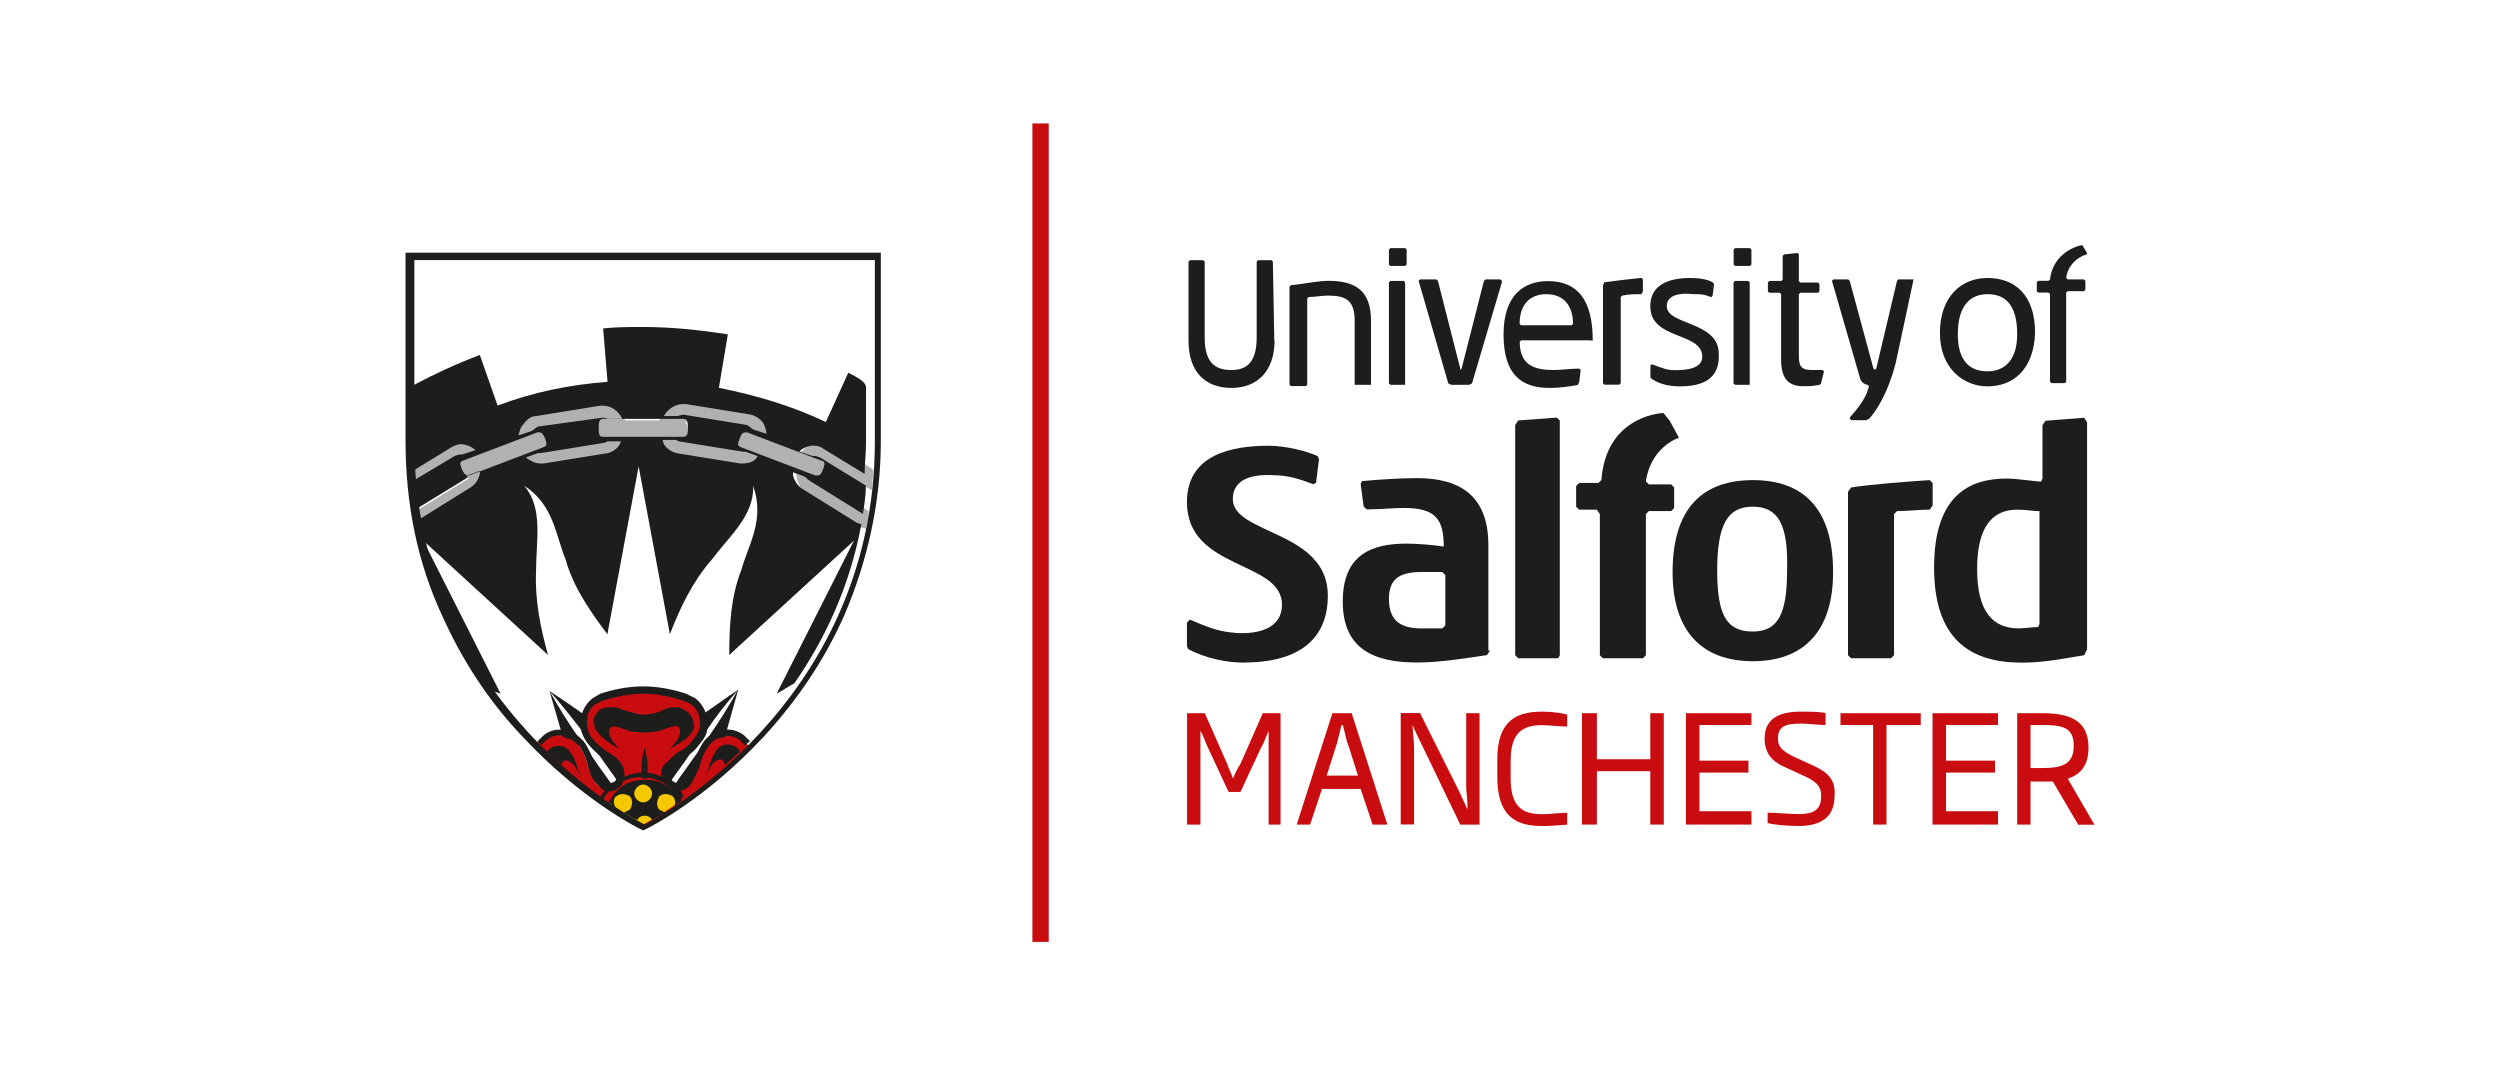 <svg xmlns="http://www.w3.org/2000/svg" id="Layer_1" data-name="Layer 1" viewBox="0 0 176 75"><defs><style> .cls-1 { fill: #c80c0f; } .cls-1, .cls-2, .cls-3, .cls-4 { stroke-width: 0px; } .cls-2 { fill: #1d1d1b; } .cls-3 { fill: #f5c800; } .cls-4 { fill: #b1b1b1; } </style></defs><path class="cls-1" d="M89.31,58.05v-6.59h0c-.21.42-.31.84-.52,1.15l-1.46,3.14h-.84l-1.46-3.14c-.21-.42-.31-.84-.52-1.15h0v6.59h-.94v-7.84h1.25l1.57,3.56c.1.31.31.73.42,1.05h0c.1-.31.31-.73.52-1.05l1.57-3.56h1.25v7.84h-.84Z"></path><path class="cls-1" d="M96.63,58.05l-.84-2.51h-2.72l-.84,2.51h-.94l2.51-7.84h1.36l2.51,7.84h-1.05ZM94.85,52.3l-.31-1.25h-.1l-.31,1.25-.73,2.3h2.2l-.73-2.3Z"></path><path class="cls-1" d="M102.8,58.05l-2.72-5.65c-.21-.42-.42-.84-.63-1.36h0c0,.52.1,1.05.1,1.67v5.33h-.94v-7.84h1.36l2.72,5.44c.21.42.42.94.63,1.36h0c0-.63-.1-1.25-.1-1.67v-5.12h.94v7.84s-1.36,0-1.36,0Z"></path><path class="cls-1" d="M108.55,58.15c-1.78,0-3.14-.63-3.14-3.45v-1.25c0-2.72,1.36-3.35,3.14-3.35.73,0,1.46.1,1.78.21v.84c-.52,0-1.25-.1-1.78-.1-1.46,0-2.2.63-2.2,2.51v1.25c0,1.88.73,2.51,2.2,2.51.52,0,1.25-.1,1.78-.1v.84c-.31,0-1.15.1-1.78.1"></path><polygon class="cls-1" points="116.18 58.05 116.18 54.29 112.42 54.29 112.42 58.05 111.37 58.05 111.37 50.21 112.42 50.21 112.42 53.45 116.18 53.45 116.18 50.21 117.13 50.21 117.13 58.05 116.18 58.05"></polygon><polygon class="cls-1" points="118.69 58.05 118.69 50.21 123.3 50.21 123.3 51.04 119.64 51.04 119.64 53.55 123.09 53.55 123.09 54.39 119.64 54.39 119.64 57.11 123.3 57.11 123.3 58.05 118.69 58.05"></polygon><polygon class="cls-1" points="132.81 51.04 132.81 58.05 131.87 58.05 131.87 51.04 129.57 51.04 129.57 50.21 135.22 50.21 135.22 51.04 132.81 51.04"></polygon><polygon class="cls-1" points="136.05 58.05 136.05 50.21 140.66 50.21 140.66 51.04 137 51.04 137 53.55 140.45 53.55 140.45 54.39 137 54.39 137 57.11 140.66 57.11 140.66 58.05 136.05 58.05"></polygon><path class="cls-1" d="M146.3,58.05l-1.78-3.03h-1.57v3.03h-.94v-7.84h1.78c1.78,0,3.24.42,3.24,2.41,0,1.25-.52,1.88-1.46,2.2l1.88,3.24s-1.15,0-1.15,0ZM143.79,51.04h-.84v3.03h.84c1.46,0,2.2-.31,2.2-1.57s-.73-1.46-2.2-1.46"></path><path class="cls-1" d="M127.58,53.87l-1.36-.63c-.84-.42-1.05-.73-1.05-1.25,0-.84.52-1.05,1.57-1.05.63,0,1.25.1,1.78.1v-.84c-.42-.1-1.15-.1-1.78-.1-1.67,0-2.51.63-2.51,1.88,0,1.05.52,1.67,1.57,2.09l1.36.63c.84.42,1.05.73,1.05,1.36,0,.94-.52,1.25-1.57,1.25-.84,0-1.57-.1-2.2-.1v.73c.31.1,1.25.21,2.2.21,1.67,0,2.51-.73,2.51-2.09.1-1.15-.42-1.67-1.57-2.2"></path><path class="cls-2" d="M87.63,46.65c-1.36,0-2.72-.31-3.97-.94l-.1-.21v-1.67l.21-.21c1.67.73,2.2.84,3.24.94,1.57.1,3.24-.31,3.24-1.99,0-3.14-6.69-2.41-6.69-7.22,0-3.35,3.14-3.97,5.75-3.97,1.25,0,2.82.42,3.45.73l.1.21h0l-.21,1.67-.21.1h0c-1.05-.42-1.88-.63-2.72-.63-1.46-.1-2.93.21-2.93,1.67,0,2.51,6.69,2.2,6.69,6.8,0,3.56-2.72,4.71-5.86,4.71"></path><path class="cls-2" d="M104.89,45.81l-.21.31c-1.46.21-3.24.52-4.92.52-3.03,0-5.23-.94-5.23-4.29s2.09-4.08,4.5-4.08c.73,0,1.99.1,2.61.21,0-1.99-.63-2.72-2.82-2.72-.73,0-1.67.1-2.51.1h-.1l-.21-.21-.21-1.57h0l.1-.21c1.05-.1,2.61-.21,3.87-.21,3.03,0,5.02,1.25,5.02,4.71v7.43h.1,0ZM101.75,40.48l-.21-.21h-1.46c-1.46,0-2.3.42-2.3,1.88,0,1.57.84,2.09,2.3,2.09h1.46l.21-.21s0-3.56,0-3.56Z"></path><polygon class="cls-2" points="109.7 46.34 106.88 46.34 106.67 46.13 106.67 29.92 106.88 29.6 109.6 29.4 109.81 29.6 109.81 46.13 109.7 46.34"></polygon><path class="cls-2" d="M123.4,46.55c-3.56,0-5.65-2.09-5.65-6.27,0-4.6,2.2-6.48,5.65-6.48s5.65,1.88,5.65,6.48c0,4.18-2.09,6.27-5.65,6.27M123.4,35.67c-1.78,0-2.51,1.25-2.51,4.5s.73,4.29,2.51,4.29,2.41-1.25,2.41-4.29c.1-3.24-.63-4.5-2.41-4.5"></path><path class="cls-2" d="M146.72,46.13c-1.36.21-2.72.52-4.39.52-3.66,0-6.17-1.67-6.17-6.69s2.41-6.27,5.12-6.27c.73,0,1.99.21,2.41.21h0l.1-.21v-3.76l.21-.31,2.72-.21.21.31v16l-.21.42ZM143.58,35.98c-.52,0-.94-.1-1.57-.1-1.78,0-2.82,1.25-2.82,4.18s1.05,4.18,2.93,4.18c.42,0,1.05-.1,1.36-.1l.1-.21s0-7.95,0-7.95Z"></path><path class="cls-2" d="M135.85,35.88c-.84,0-1.46.1-2.3.1l-.21.21v9.94l-.21.21h-2.82l-.21-.21v-11.5l.21-.31c1.25-.21,3.97-.42,5.54-.52l.21.21v1.57l-.21.31h0Z"></path><path class="cls-2" d="M118.28,27.2c-.63,0-1.36-.1-1.99-.52l-.1-.1v-.84l.1-.1c.84.31,1.05.42,1.67.42.73,0,1.88-.1,1.88-.94,0-1.78-3.66-1.15-3.66-3.56,0-1.67,1.57-1.99,2.82-1.99.63,0,1.25.1,1.57.31l.1.1h0l-.1.84-.1.1c-.52-.21-.73-.21-1.25-.21-.84-.1-1.88,0-1.88.84,0,1.36,3.66,1.05,3.66,3.35.1,1.78-1.15,2.3-2.72,2.3"></path><path class="cls-2" d="M89.73,23.96c0,2.2-1.25,3.35-3.03,3.35-1.88,0-3.03-1.15-3.03-3.35v-5.54l.1-.1h.94l.1.1v5.33c0,1.67.63,2.3,1.88,2.3,1.15,0,1.78-.63,1.78-2.3v-5.33l.1-.1h.94l.1.1s.1,5.54.1,5.54Z"></path><path class="cls-2" d="M96.42,27.09h-1.05v-4.5c0-1.46-.63-1.78-1.88-1.78-.42,0-.94.1-1.36.1l-.1.1v6.07l-.1.1h-1.05l-.1-.1v-6.9l.1-.1c.94-.1,1.99-.31,2.61-.31,1.88,0,3.03.63,3.03,2.82v4.5h-.1Z"></path><path class="cls-2" d="M99.03,18.62l-.1.1h-1.05l-.1-.1v-1.05l.1-.1h1.05l.1.1v1.05ZM98.93,27.09h-1.05l-.1-.1v-7.11l.1-.1h.94l.1.1s0,7.22,0,7.22Z"></path><polygon class="cls-2" points="105.62 19.67 104.58 19.67 104.47 19.77 102.9 25.94 102.8 26.05 102.8 25.94 101.23 19.77 101.12 19.67 99.97 19.67 99.87 19.77 99.87 19.77 101.96 26.99 102.17 27.09 103.43 27.09 103.63 26.99 105.73 19.88 105.73 19.77 105.62 19.67"></polygon><path class="cls-2" d="M111.9,23.96h-4.81l-.1.1c0,1.67,1.05,1.99,2.41,1.99.52,0,1.15-.1,1.78-.1l.1.1h0l-.1.84-.1.21c-.52.1-1.25.21-1.99.21-1.99,0-3.24-.94-3.24-3.76s1.46-3.76,3.14-3.76c2.09,0,3.14,1.36,3.14,4.18,0,0-.21,0-.21,0ZM108.86,20.71c-1.15,0-1.88.73-1.88,2.09l.1.1h3.56l.1-.1c0-1.36-.73-2.09-1.88-2.09"></path><path class="cls-2" d="M123.3,18.62l-.1.1h-1.05l-.1-.1v-1.05l.1-.1h1.05l.1.1v1.05ZM123.19,27.09h-1.05l-.1-.1v-7.11l.1-.1h.94l.1.1s0,7.22,0,7.22Z"></path><path class="cls-2" d="M128.21,26.99l-.1.1c-.52.1-.73.1-1.15.1-1.05,0-1.57-.52-1.57-1.88v-4.6l-.1-.1h-.73l-.1-.1v-.63l.1-.1h.84l.1-.1v-1.67l.1-.1.94-.1.1.1v1.88l.1.1h1.25l.1.1v.52l-.1.1h-1.25l-.1.1v4.29c0,.73.1,1.05.94,1.05h.73l.1.1s-.21.84-.21.84Z"></path><path class="cls-2" d="M115.56,20.71c-.52,0-.84,0-1.36.1l-.1.1v6.07l-.1.1h-1.05l-.1-.1v-6.9l.1-.21c.73-.1,1.67-.21,2.61-.31l.1.1v.84l-.1.21Z"></path><path class="cls-2" d="M134.7,19.67h-1.05l-.1.1-1.46,6.17-.1.1-.1-.1-1.67-6.17-.1-.1h-1.05l-.1.1h0l1.99,6.9c.1.31.42.42.52.42h0l.1.1-.1.31c-.21.73-1.05,1.67-1.25,1.88v.1l.1.1h1.05l.21-.1c.94-1.05,1.57-2.72,1.88-3.97l1.25-5.86h0Z"></path><path class="cls-2" d="M117.13,29.08c-.52,0-4.08.42-4.39,4.71l-.21.21h-1.36l-.21.21v1.46l.21.21h1.25l.21.31v9.94l.21.21h2.82l.21-.21v-9.94l.21-.21h1.57l.21-.21v-1.46l-.21-.21h-1.57l-.21-.21c.21-1.46,1.05-2.51,2.2-3.03h.1v-.1h0l-.63-1.15-.42-.52h0Z"></path><path class="cls-2" d="M139.92,27.2c-1.67,0-3.35-1.25-3.35-3.76s1.46-3.87,3.35-3.87,3.35,1.15,3.35,3.87c-.1,2.61-1.57,3.76-3.35,3.76M139.92,20.71c-1.15,0-2.09.73-2.09,2.82,0,1.88.84,2.61,2.09,2.61s2.09-.84,2.09-2.61c0-2.2-.94-2.82-2.09-2.82"></path><path class="cls-2" d="M146.62,17.26c-.31,0-2.09.52-2.3,2.41l-.1.1h-.73l-.1.1v.63l.1.1h.73l.1.1v6.17l.1.1h.94l.1-.1v-6.27l.1-.1h1.15l.1-.1v-.63l-.1-.1h-1.15l-.1-.1c.1-.84.73-1.46,1.46-1.67v-.1l-.31-.52h0Z"></path><rect class="cls-1" x="72.68" y="8.69" width="1.15" height="57.62"></rect><path class="cls-1" d="M45.28,58.15s3.56-1.78,7.43-5.65h0l-.42-.42c-.84-.63-1.99-.42-2.61.42-.84,1.15-.63,1.78-1.25,2.72-.31.42-.84.52-1.15.21-.42-.31-.52-.84-.21-1.25.73-.94,1.25-.84,2.09-2.09.63-.84.42-1.99-.42-2.61l-.42-.31c-.94-.31-1.99-.52-3.03-.52s-2.09.21-3.03.52l-.52.21c-.84.63-1.05,1.78-.42,2.61.84,1.15,1.46,1.05,2.09,2.09.31.42.21.94-.21,1.25s-.94.21-1.25-.21c-.73-.94-.42-1.57-1.25-2.72-.63-.84-1.78-1.05-2.61-.42l-.42.42h0c4.08,3.87,7.63,5.75,7.63,5.75"></path><path class="cls-3" d="M47.79,56.48c-.52-.84-1.36-1.36-2.41-1.36s-1.99.63-2.51,1.46c1.46,1.05,2.41,1.46,2.41,1.46,0,0,1.05-.52,2.51-1.57"></path><path class="cls-4" d="M52.49,30.34c-.31,0-.42.31-.42.52-.1.31-.21.63.21.73h.1l-4.5-.63h.1c.42,0,.42-.42.42-.63s0-.52-.21-.63l4.39.73h0s-.1-.1-.1-.1ZM38.27,31.59h0c.42-.21.31-.52.21-.84-.1-.21-.21-.52-.42-.52h-.21l4.39-.73c-.21.21-.21.52-.21.73,0,.31,0,.63.42.63h.1l-4.29.73ZM61.38,34.52c0-.42.1-.94.1-1.46l-2.82-1.78c-.73-.42-1.67-.21-2.2.52l-2.3-.84c0-.94-.52-1.78-1.36-1.88l-4.5-.73c-.84-.1-1.57.42-1.88,1.25h-2.41c-.31-.84-1.05-1.36-1.88-1.25l-4.5.73c-.84.1-1.36.94-1.36,1.88l-2.3.84c-.63-.73-1.57-.94-2.2-.52l-2.61,1.67c0,.52.1.94.1,1.46l3.24-1.99h.1c-.31.21-.21.52-.1.73s.21.52.42.52h.1l-3.56,2.2c.1.42.1.84.21,1.36l.21-.1,3.87-2.41c.52-.31.84-.94.73-1.57l2.2-.84c.42.52.94.84,1.57.73l4.5-.73c.63-.1,1.15-.63,1.36-1.25h2.3c.21.63.63,1.15,1.36,1.25l4.5.73c.63.1,1.15-.21,1.57-.73l2.2.84c0,.63.21,1.25.73,1.57l3.87,2.41.31.1c.1-.42.21-.84.21-1.25l-3.76-2.3h.1c.31,0,.31-.31.42-.52.1-.31.21-.63-.1-.73h.1s3.45,2.09,3.45,2.09Z"></path><path class="cls-2" d="M47.79,56.06l-.52-.52.52.52Z"></path><path class="cls-2" d="M45.8,54.81l.31.1-.31-.1Z"></path><path class="cls-2" d="M47.89,56.06l.21.21-.21-.21Z"></path><path class="cls-2" d="M46.85,55.23c-.21-.1-.42-.21-.73-.31.31.1.52.21.73.31"></path><path class="cls-2" d="M45.7,54.81h-.42c-.73,0-1.46.31-1.99.73.52-.42,1.25-.73,1.99-.73h.42Z"></path><path class="cls-2" d="M47.16,55.44l-.21-.21.21.21Z"></path><path class="cls-2" d="M48.21,50l-.42-.21h-.42c-.21,0-.52.1-.73.21-.42.21-.94.31-1.36.31s-.94-.21-1.36-.31c-.21-.1-.52-.21-.73-.21s-.52,0-.84.1c-.21.1-.42.42-.52.63-.1.31,0,.52.1.84.31.42.63.73,1.15,1.05h0l.52.31s-.31-.31-.52-.63-.42-1.05.31-.94c.73.21.84.42,1.99.42s1.36-.31,1.99-.42c.73-.21.52.63.31.94-.21.31-.52.63-.52.63h0l.52-.31c.42-.21.84-.52,1.15-1.05.1-.42-.1-1.15-.63-1.36"></path><path class="cls-2" d="M45.28,54.81h.31v-.84c0-.42-.1-.94-.21-1.36-.1.42-.21.84-.21,1.36v.84h.1Z"></path><path class="cls-2" d="M51.97,48.53h0c-.63,1.15-1.36,2.3-2.09,3.35l-.31.31c-.21.31-.31.52-.42.73l-.31.42c-.42.63-.84,1.15-1.25,1.78l-.21-.1-.1-.1c.42-.63.84-1.15,1.25-1.78l.1-.1c.31-.21.52-.52.84-.94.1-.21.31-.42.31-.73.63-.94,1.36-1.88,2.2-2.82-.94.63-1.78,1.25-2.72,1.88l.1.21c.1.42,0,.84-.31,1.25-.42.63-.73.84-1.15,1.05-.31.21-.63.52-1.05.94-.31.42-.21.94.1,1.36l.42.31c.42.21.94.1,1.25-.31.31-.52.42-.84.63-1.25.1-.42.21-.84.63-1.46.31-.42.73-.63,1.15-.63.31-1.15.63-2.2.94-3.35h0Z"></path><path class="cls-2" d="M42.35,55.54c.31.21.63.21.94.1l.42-.31c.31-.42.31-.94.1-1.36-.31-.52-.73-.73-1.05-.94s-.73-.52-1.15-1.05c-.21-.31-.31-.84-.31-1.25l.1-.21c-.84-.63-1.78-1.25-2.72-1.88h0c.84.94,1.57,1.88,2.3,2.82.1.21.21.52.31.73.31.42.63.73.84.94l.1.1c.42.63.84,1.15,1.25,1.78l-.21.21h-.21c-.42-.63-.84-1.15-1.25-1.78l-.31-.42c-.1-.21-.21-.42-.42-.73l-.31-.31c-.73-1.05-1.46-2.2-2.09-3.35.31,1.05.63,2.2.94,3.24l.63.21.52.42c.42.63.52,1.05.63,1.46s.21.84.63,1.25c0,0,.31.31.31.31Z"></path><path class="cls-2" d="M57.83,32.43c.31.1.21.31.1.63s-.21.42-.42.42h-.1l-5.23-1.99c-.31-.1-.21-.31-.1-.63s.21-.42.42-.42h.1l5.23,1.99ZM52.18,32.64l-4.5-.73c-.42-.1-.73-.31-.94-.63l-.1-.31h.94l.21.1,4.5.73h.21l.84.31c-.21.42-.63.52-1.15.52M42.46,30.75c-.31,0-.31-.21-.31-.63,0-.31,0-.63.31-.63h5.65c.31,0,.31.21.31.63,0,.31,0,.63-.31.63h-5.65ZM42.77,31.9l-4.5.73h-.21c-.42,0-.73-.21-1.05-.42l.84-.31h.21l4.5-.73.21-.1h.94c-.1.42-.52.73-.94.84M33.04,33.47h-.1c-.21,0-.31-.21-.42-.42-.1-.31-.21-.52.1-.63l5.23-1.99h.1c.21,0,.31.21.42.42.1.31.21.52-.1.63,0,0-5.23,1.99-5.23,1.99ZM36.81,29.92c.21-.31.52-.63.94-.63l4.5-.73h.21c.52,0,1.05.31,1.36.94h-.94l-.42-.1-4.6.63-.42.31-.94.31c.1-.31.1-.52.31-.73M48.1,28.45h.21l4.5.73c.42.1.73.31.94.63.1.21.21.52.21.73l-.94-.31-.42-.31-4.5-.73-.42.1h-.94c.21-.42.73-.84,1.36-.84M59.71,26.26l-1.57,3.45c-2.41-1.15-4.92-1.88-7.53-2.41l.63-3.76c-1.99-.31-3.97-.52-5.96-.52h0c-.94,0-1.88,0-2.82.1l.31,3.76c-2.72.21-5.23.73-7.74,1.67l-1.25-3.56c-1.67.63-3.24,1.36-4.81,2.2v3.87c0,.73,0,1.36.1,2.09l2.72-1.67c.21-.1.42-.21.63-.21.42,0,.84.21,1.05.42l-.94.31h-.21l-.31.1-3.14,1.88c.1.73.1,1.36.21,1.99l3.76-2.3.1-.21.84-.31v.21c-.1.42-.31.73-.63.94l-3.87,2.41-.1.1c.94,4.71,2.82,8.68,5.12,11.71l.94.31h0l-5.44-10.77,8.78,8.05c-.52-1.88-.94-3.87-.84-5.96,0-2.09.52-4.39-.84-5.96,2.09,1.36,2.2,3.45,2.93,5.23.52,1.88,1.67,3.56,2.93,5.23h0l2.2-11.82,2.2,11.82c.73-1.88,1.57-3.66,2.93-5.23,1.25-1.67,3.03-3.14,2.93-5.23.84,2.41-.31,4.08-.84,5.96-.73,1.88-.84,3.87-.84,5.96h0l8.78-8.05-5.44,10.77h0c.42-.21.84-.52,1.25-.73,2.09-3.03,3.87-6.69,4.71-11.19l-.31-.1-3.87-2.41c-.31-.21-.52-.52-.63-.94v-.21l.84.31.21.21,3.87,2.41h0c.1-.63.21-1.36.21-1.99l-3.24-1.99-.31-.1h-.21l-.94-.31c.31-.31.73-.42,1.05-.42.21,0,.52.1.63.21l2.93,1.78c0-.73.1-1.46.1-2.2v-3.87c0-.42-.63-.73-1.25-1.05"></path><path class="cls-2" d="M52.81,52.19l-.42-.42c-.94-.73-2.2-.42-2.82.42-.42.63-.63,1.15-.73,1.57s-.21.73-.52,1.15c-.21.31-.63.42-.94.1-.31-.21-.31-.63-.1-.94.31-.42.63-.63.94-.84s.73-.52,1.25-1.15c.31-.42.42-1.05.31-1.57s-.42-1.05-.84-1.36l-.21-.1-.42-.21c-.94-.31-1.99-.52-3.03-.52s-2.09.21-3.03.52l-.52.31c-.42.31-.73.84-.84,1.36s0,1.05.31,1.57c.42.63.84.94,1.25,1.15.31.21.63.42.94.84.21.31.1.73-.1.94-.31.21-.73.1-.94-.1-.31-.42-.42-.73-.52-1.15-.1-.42-.31-.94-.73-1.57-.21-.21-.42-.42-.63-.52-.73-.42-1.57-.42-2.2.1l-.42.42h0l.31.31v-.1l.31-.31c.52-.42,1.25-.42,1.78-.1l.52.42c.42.63.52,1.05.63,1.46s.21.84.63,1.25l.31.31c.31.21.63.21.94.1l.42-.31c.31-.42.31-.94.1-1.36-.31-.52-.73-.73-1.05-.94s-.73-.52-1.15-1.05c-.21-.31-.31-.84-.31-1.25.1-.42.31-.84.63-1.05l.42-.21c.94-.31,1.99-.52,2.93-.52,1.05,0,1.99.21,2.93.52l.42.21c.31.21.63.63.63,1.05.1.42,0,.84-.31,1.25-.42.63-.73.84-1.15,1.05-.31.21-.63.52-1.05.94-.31.42-.21.94.1,1.36l.42.31c.42.21.94.1,1.25-.31.31-.52.42-.84.63-1.25.1-.42.21-.84.63-1.46.52-.73,1.57-.94,2.3-.42l.31.31v.1l.42-.31h0Z"></path><path class="cls-2" d="M40.47,53.97c.21.31.42.73.42.73l-.21-.52c-.1-.52-.31-.94-.63-1.36-.21-.21-.42-.31-.73-.31s-.52.1-.73.31l-.1.1c.31.31.73.63,1.05.94.1-.63.73-.21.94.1"></path><path class="cls-2" d="M51.97,52.72c-.21-.21-.52-.31-.73-.31-.31,0-.52.1-.73.31-.31.42-.52.94-.63,1.36h0l-.21.52s.21-.42.42-.73.84-.73.94,0c.31-.31.73-.63,1.05-.94,0,0-.1-.21-.1-.21Z"></path><path class="cls-2" d="M45.28,55.23c.31,0,.63.31.63.63s-.31.63-.63.63-.63-.31-.63-.63.31-.63.63-.63M43.4,56.06c.21-.21.63-.21.94,0,.21.21.21.63,0,.94l-.42.21c.42.21.63.42.94.52.1-.21.31-.31.52-.31s.42.1.52.31c.21-.1.52-.31.94-.52l-.42-.21c-.21-.21-.21-.63,0-.94.21-.21.63-.21.94,0,.21.21.21.52.1.73l.52-.42c-.21-.42-.63-.84-1.05-1.05-.42-.31-.94-.42-1.57-.42-.84,0-1.57.31-2.09.94l-.42.63.52.42c-.21-.31-.21-.63,0-.84"></path><path class="cls-2" d="M47.06,54.91c-.52-.31-1.15-.52-1.78-.52-.94,0-1.78.42-2.51,1.05-.21.21-.31.42-.52.63l.21.21c.52-.94,1.57-1.57,2.72-1.57.63,0,1.15.21,1.57.42.42.31.84.63,1.15,1.15l.21-.21c-.1-.42-.52-.84-1.05-1.15"></path><path class="cls-2" d="M62.01,17.79H28.55v13.28c0,4.39.84,8.58,2.61,12.34,1.36,3.03,3.24,5.96,5.65,8.47,4.08,4.39,8.05,6.38,8.26,6.48l.21.1.21-.1c.21-.1,4.18-2.09,8.26-6.48,2.41-2.61,4.29-5.44,5.65-8.47,1.67-3.87,2.61-8.05,2.61-12.34v-13.28ZM61.59,18.31v12.76c0,18.82-16.21,26.98-16.21,26.98,0,0-16.21-8.05-16.21-26.98v-12.76h32.42Z"></path></svg>